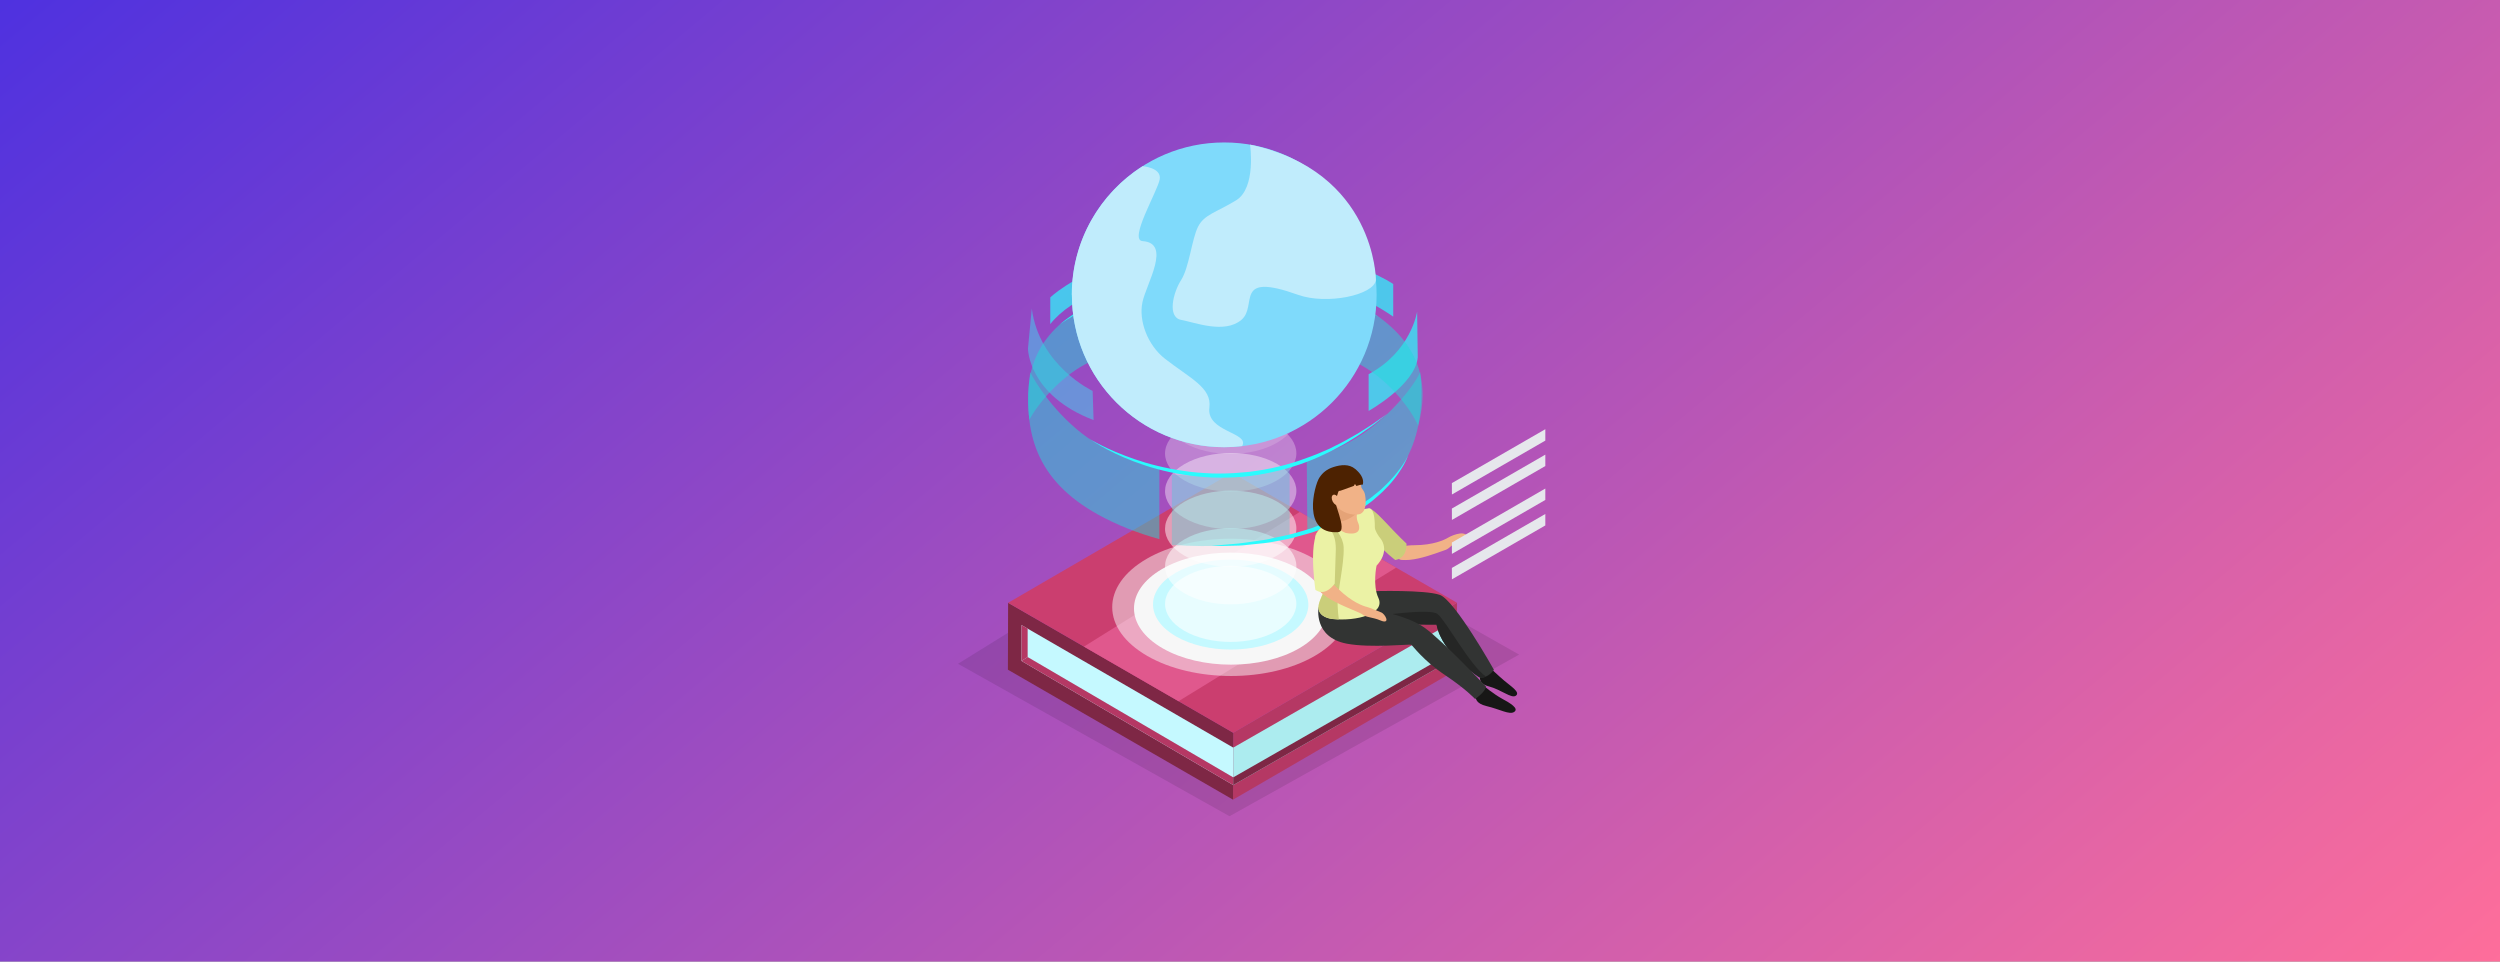 <svg width="702" height="270" viewBox="0 0 702 270" fill="none" xmlns="http://www.w3.org/2000/svg">
<rect x="0" y="0" width="702" height="270" fill="#808080" stroke="none"/>
<rect width="702" height="270" fill="url(#paint0_linear_28_6948)"/>
<g opacity="0.1">
<path d="M269 186.393L345.245 229.194L426.572 183.808L346.321 138.438L269 186.393Z" fill="black"/>
</g>
<path d="M409.117 169.252L409.073 188.037L346.232 224.546L346.292 205.761L409.117 169.252Z" fill="#B53864"/>
<path d="M346.291 205.761L346.232 224.546L283.018 188.052L283.077 169.267L346.291 205.761Z" fill="#7E2745"/>
<path d="M409.115 169.253L346.29 205.761L283.076 169.267L345.901 132.759L409.115 169.253Z" fill="#CB3E6F"/>
<path d="M392.034 159.389L330.927 196.899L304.371 181.567L364.97 143.758L392.034 159.389Z" fill="#E0588D"/>
<path d="M286.831 175.514V185.587L346.294 220.451V209.931L286.831 175.514Z" fill="#C5F9FF"/>
<path d="M346.292 209.931L409.117 173.93L409.073 184.436L346.292 220.451V209.931Z" fill="#ACECEF"/>
<path d="M286.831 175.514V185.587L288.564 184.496V176.515L286.831 175.514Z" fill="#B53864"/>
<path d="M288.564 184.496L346.294 218.285V220.452L286.831 185.587L288.564 184.496Z" fill="#B53864"/>
<path d="M346.292 218.284L409.043 182.388L409.073 184.436L346.292 220.451V218.284Z" fill="#7E2745"/>
<path d="M364.718 159.777C375.358 165.92 375.403 175.872 364.837 182.029C354.272 188.171 337.071 188.171 326.446 182.029C315.805 175.887 315.746 165.92 326.311 159.777C336.877 153.635 354.077 153.635 364.718 159.777Z" fill="#F7F7F7"/>
<g opacity="0.5">
<path d="M369.035 156.923C382.067 164.44 382.126 176.649 369.185 184.181C356.243 191.698 335.172 191.698 322.14 184.181C309.094 176.649 309.034 164.44 321.976 156.923C334.933 149.391 356.004 149.391 369.035 156.923V156.923Z" fill="#F7F7F7"/>
</g>
<path d="M360.951 160.839C369.484 165.77 369.544 173.766 361.041 178.697C352.552 183.629 338.744 183.629 330.211 178.697C321.663 173.766 321.618 165.755 330.106 160.839C338.595 155.907 352.403 155.907 360.951 160.839V160.839Z" fill="#C5F9FF"/>
<path opacity="0.6" d="M332.59 162.004C325.327 166.219 325.357 172.943 332.515 177.113C339.673 181.282 351.33 181.327 358.592 177.113C365.796 172.943 365.84 166.174 358.682 162.004C351.509 157.835 339.808 157.835 332.59 162.004Z" fill="white"/>
<g opacity="0.83">
<path opacity="0.67" d="M332.589 151.454C325.326 155.668 325.356 162.393 332.514 166.563C339.673 170.732 351.329 170.777 358.592 166.563C365.795 162.393 365.84 155.623 358.682 151.454C351.508 147.285 339.807 147.285 332.589 151.454Z" fill="white"/>
</g>
<g opacity="0.67">
<path opacity="0.73" d="M332.589 140.889C325.326 145.103 325.356 151.828 332.514 155.997C339.673 160.167 351.329 160.211 358.592 155.997C365.795 151.828 365.84 145.058 358.682 140.889C351.508 136.719 339.807 136.719 332.589 140.889V140.889Z" fill="white"/>
</g>
<g opacity="0.5">
<path opacity="0.8" d="M332.589 130.323C325.326 134.537 325.356 141.262 332.514 145.431C339.673 149.601 351.329 149.645 358.592 145.431C365.795 141.262 365.84 134.492 358.682 130.323C351.508 126.153 339.807 126.153 332.589 130.323V130.323Z" fill="white"/>
</g>
<g opacity="0.33">
<path opacity="0.87" d="M332.589 119.772C325.326 123.971 325.356 130.711 332.514 134.881C339.673 139.05 351.329 139.08 358.592 134.881C365.795 130.711 365.84 123.942 358.682 119.772C351.508 115.603 339.807 115.603 332.589 119.772V119.772Z" fill="white"/>
</g>
<g opacity="0.17">
<path opacity="0.93" d="M332.589 109.207C325.326 113.406 325.356 120.146 332.514 124.315C339.673 128.485 351.329 128.515 358.592 124.315C365.795 120.146 365.84 113.376 358.682 109.207C351.508 105.037 339.807 105.037 332.589 109.207V109.207Z" fill="white"/>
</g>
<path opacity="0.7" d="M397.926 87.492C397.926 87.492 396.297 98.671 384.312 105.067V115.393C384.312 115.393 397.448 108.026 398.105 100.315L397.926 87.492V87.492Z" fill="#2AFBFE"/>
<path opacity="0.4" d="M306.809 109.774C306.809 109.774 291.79 102.706 289.728 86.626L288.652 97.864C288.652 97.864 288.652 110.91 307.078 117.964L306.809 109.774Z" fill="#2AFBFE"/>
<path opacity="0.4" d="M324.713 73.624V77.51C324.713 77.51 334.651 74.088 352.718 75.642V72.279C352.718 72.279 340.225 69.694 324.713 73.624Z" fill="#2AFBFE"/>
<path opacity="0.5" d="M289.041 117.904C291.537 113.092 297.798 106.023 304.523 102.392C311.442 98.656 320.334 94.875 329.062 93.799L328.957 78.78C320.23 79.856 311.95 82.232 305.031 85.983C290.909 93.62 287.337 104.499 289.041 117.919V117.904Z" fill="#24D8DB"/>
<path opacity="0.5" d="M398.224 119.548C401.721 106.501 397.985 95.532 384.191 86.984C379.14 83.861 373.282 81.44 367.006 79.751L366.498 96.175C372.774 97.864 378.632 100.285 383.683 103.408C390.304 107.518 396.012 114.526 398.224 119.563V119.548Z" fill="#24D8DB"/>
<path opacity="0.5" d="M361.982 95.398L362.49 78.989C353.105 77.256 343.137 77.046 333.737 78.391L333.229 94.815C342.629 93.47 352.597 93.694 361.982 95.413V95.398Z" fill="#24D8DB"/>
<path opacity="0.5" d="M289.28 104.484C287.158 121.371 290.774 134.776 308.408 144.534C313.579 147.389 319.377 149.675 325.549 151.394V131.638C319.377 129.919 313.564 127.632 308.408 124.778C299.95 120.101 292.254 110.432 289.28 104.469V104.484Z" fill="#24D8DB"/>
<path opacity="0.5" d="M398.821 104.484C395.936 110.372 387.866 119.084 379.602 123.777C375.717 125.974 371.458 127.842 366.945 129.396L367.109 149.137C371.622 147.583 375.881 145.715 379.767 143.518C397.102 133.7 400.136 119.548 398.821 104.484Z" fill="#24D8DB"/>
<path opacity="0.3" d="M362.118 150.901V131.115C351.537 133.371 340.15 134.088 329.061 133.237V152.978C340.135 153.845 351.537 153.142 362.118 150.901Z" fill="#24D8DB"/>
<path opacity="0.7" d="M314.611 79.423C314.611 79.423 301.117 83.099 294.915 91.004V83.532C294.915 83.532 300.071 78.272 314.611 72.772V79.423Z" fill="#2AFBFE"/>
<path opacity="0.7" d="M360.042 69.455V76.733C360.042 76.733 374.03 77.256 391.216 88.912V79.751C391.216 79.751 380.531 72.399 360.042 69.455V69.455Z" fill="#2AFBFE"/>
<path d="M297.707 91.004C297.707 91.004 298.828 90.033 300.995 88.613C303.147 87.193 306.33 85.266 310.365 83.413C312.382 82.501 314.609 81.574 317.015 80.708C319.421 79.871 321.992 79.049 324.697 78.421C327.401 77.749 330.241 77.27 333.14 76.867C336.039 76.523 338.998 76.239 341.987 76.224C344.961 76.165 347.935 76.344 350.834 76.628C352.298 76.747 353.718 76.987 355.138 77.166C356.558 77.36 357.947 77.674 359.307 77.913C362.027 78.481 364.642 79.153 367.063 79.931C368.289 80.274 369.454 80.693 370.575 81.111C371.696 81.544 372.802 81.888 373.818 82.322C375.865 83.188 377.748 83.936 379.347 84.787C380.961 85.594 382.381 86.237 383.502 86.909C385.744 88.18 387.044 88.897 387.044 88.897C387.044 88.897 385.714 88.254 383.397 87.119C382.262 86.521 380.797 85.923 379.168 85.206C377.539 84.459 375.626 83.801 373.579 82.979C372.548 82.576 371.442 82.262 370.321 81.873C369.2 81.485 368.035 81.111 366.809 80.812C364.388 80.11 361.788 79.527 359.098 78.974C357.738 78.75 356.378 78.466 354.973 78.272C353.569 78.107 352.164 77.868 350.714 77.779C347.845 77.54 344.916 77.39 341.987 77.465C339.058 77.465 336.129 77.704 333.274 78.018C330.42 78.391 327.611 78.84 324.936 79.482C319.571 80.693 314.684 82.337 310.634 84.055C308.617 84.937 306.778 85.774 305.179 86.596C303.58 87.403 302.22 88.165 301.115 88.822C298.888 90.137 297.707 91.019 297.707 91.019V91.004Z" fill="#2AFBFE"/>
<path d="M305.898 123.224C305.898 123.224 307.078 123.971 309.275 125.062C311.457 126.183 314.67 127.573 318.615 128.948C320.603 129.605 322.755 130.293 325.086 130.831C327.402 131.399 329.898 131.877 332.468 132.251C335.039 132.654 337.729 132.833 340.464 132.953C343.198 132.998 345.978 132.953 348.743 132.669L350.82 132.49L352.882 132.206C354.257 132.041 355.602 131.742 356.947 131.488C359.622 130.935 362.222 130.218 364.688 129.396C367.154 128.544 369.53 127.678 371.712 126.691C372.265 126.452 372.803 126.213 373.341 125.989C373.864 125.735 374.372 125.466 374.88 125.212C375.881 124.689 376.883 124.255 377.779 123.717C379.588 122.671 381.291 121.775 382.711 120.833C384.146 119.907 385.431 119.159 386.402 118.412C388.405 117.007 389.555 116.2 389.555 116.2C389.555 116.2 388.464 117.082 386.537 118.606C385.595 119.398 384.355 120.22 382.95 121.207C381.575 122.238 379.901 123.209 378.108 124.315C377.211 124.883 376.225 125.346 375.224 125.899C374.716 126.168 374.208 126.452 373.7 126.721C373.162 126.975 372.624 127.229 372.086 127.483C369.904 128.544 367.543 129.516 365.047 130.382C362.536 131.234 359.906 131.996 357.186 132.579C355.826 132.863 354.451 133.177 353.062 133.356L350.969 133.67L348.862 133.879C346.038 134.148 343.213 134.148 340.434 134.089C337.654 133.939 334.934 133.73 332.319 133.282C329.704 132.893 327.208 132.325 324.862 131.683C322.516 131.07 320.364 130.308 318.376 129.576C314.416 128.081 311.293 126.467 309.156 125.257C307.019 124.046 305.898 123.209 305.898 123.209V123.224Z" fill="#2AFBFE"/>
<path d="M395.37 127.946C395.37 127.946 395.056 128.888 394.219 130.442C393.786 131.204 393.233 132.116 392.53 133.117C392.187 133.625 391.783 134.148 391.35 134.686C390.901 135.209 390.483 135.807 389.945 136.33C389.422 136.868 388.869 137.436 388.301 138.019C387.733 138.602 387.061 139.125 386.418 139.707C385.163 140.903 383.609 141.904 382.084 143.025C381.277 143.503 380.455 143.996 379.618 144.504C378.782 145.013 377.945 145.521 377.033 145.924C375.24 146.776 373.446 147.717 371.549 148.375C370.607 148.719 369.651 149.077 368.724 149.421C367.768 149.75 366.796 149.959 365.855 150.243C364.898 150.512 363.957 150.766 363.015 151.02C362.089 151.289 361.132 151.409 360.206 151.618C358.353 151.962 356.574 152.365 354.856 152.53C353.137 152.709 351.523 152.873 350.029 153.023C348.535 153.217 347.16 153.232 345.934 153.247C344.709 153.277 343.648 153.292 342.781 153.307C341.033 153.307 340.031 153.322 340.031 153.322C340.031 153.322 341.032 153.232 342.766 153.053C343.633 152.978 344.694 152.888 345.904 152.784C347.115 152.679 348.475 152.574 349.954 152.335C351.434 152.126 353.033 151.887 354.721 151.648C355.573 151.558 356.425 151.334 357.292 151.14C358.173 150.96 359.055 150.766 359.967 150.572C360.878 150.363 361.82 150.228 362.731 149.959C363.643 149.69 364.57 149.421 365.511 149.152C366.438 148.868 367.394 148.629 368.336 148.3C369.247 147.942 370.174 147.598 371.1 147.239C372.983 146.627 374.747 145.73 376.525 144.908C377.422 144.534 378.259 144.041 379.08 143.548C379.902 143.07 380.724 142.607 381.516 142.143C382.279 141.62 383.026 141.097 383.758 140.589C384.132 140.335 384.505 140.096 384.849 139.842C385.178 139.573 385.521 139.289 385.85 139.035C386.508 138.497 387.18 138.004 387.763 137.466C388.346 136.913 388.899 136.375 389.437 135.867C389.99 135.374 390.423 134.791 390.886 134.313C391.35 133.819 391.783 133.341 392.142 132.863C392.919 131.936 393.517 131.07 393.995 130.337C394.458 129.59 394.817 129.022 395.026 128.604C395.25 128.2 395.355 127.961 395.355 127.961L395.37 127.946Z" fill="#2AFBFE"/>
<path d="M386.552 82.785C386.552 106.412 367.393 125.57 343.766 125.57C320.14 125.57 300.996 106.412 300.996 82.785C300.996 59.158 320.14 40 343.766 40C367.393 40 386.552 59.158 386.552 82.785Z" fill="#7FDAFB"/>
<path d="M351.016 40.627C351.016 40.627 352.809 52.777 347.086 56.259C341.362 59.741 338.119 60.234 336.386 63.716C334.652 67.198 333.905 75.149 331.663 78.631C329.422 82.113 327.688 89.077 331.663 89.824C335.638 90.571 343.843 93.799 348.58 89.824C353.303 85.849 346.114 76.195 364.496 82.785C372.551 85.669 385.821 82.86 386.359 78.631C386.359 78.631 386.284 48.114 351.016 40.612V40.627Z" fill="#C0ECFC"/>
<path d="M300.983 82.785C300.983 106.412 320.126 125.571 343.753 125.571C345.456 125.571 347.145 125.466 348.789 125.257C351.001 121.386 338.702 121.371 339.598 114.452C340.331 108.833 334.174 106.248 327.12 100.733C322.248 96.923 319.693 90.078 320.799 84.863C321.889 79.647 329.048 68.26 320.843 67.707C316.823 67.438 325.162 53.525 325.655 50.297C326.149 47.069 320.873 46.665 320.843 46.665C308.888 54.257 300.953 67.602 300.953 82.8L300.983 82.785Z" fill="#C0ECFC"/>
<path d="M416.615 192.58C416.615 192.58 419.469 194.941 421.756 196.181C424.057 197.422 426.598 198.946 425.193 199.902C423.878 200.814 421.218 199.17 417.422 198.273C414.284 197.526 414.433 195.957 414.433 195.957L416.615 192.58V192.58Z" fill="#171716"/>
<path d="M418.247 187.349C418.247 187.349 420.578 189.606 422.431 191.16C424.284 192.729 427.064 194.448 425.599 195.389C424.329 196.181 421.609 193.656 417.933 192.699C415.019 191.937 415.631 190.039 415.631 190.039L418.247 187.364V187.349Z" fill="#171716"/>
<path d="M380.108 170.866C380.108 170.866 384.397 168.52 385.772 165.994C385.772 165.994 400.059 165.576 404.288 167.04C408.517 168.505 419.486 188.067 419.486 188.067C419.486 188.067 417.992 190.383 415.631 190.308C415.631 190.308 405.02 183.882 403.376 175.364C403.376 175.364 389.164 175.603 383.874 173.78C378.584 171.957 380.123 170.851 380.123 170.851L380.108 170.866Z" fill="#323433"/>
<path d="M403.376 175.364C405.02 183.883 415.631 190.309 415.631 190.309C416.258 190.338 416.796 190.204 417.259 189.995C412.716 186.812 406.051 174.303 403.675 172.42C401.613 170.776 388.014 172.734 383.067 173.496C383.321 173.586 383.575 173.676 383.859 173.78C389.149 175.588 403.361 175.364 403.361 175.364H403.376Z" fill="#252625"/>
<path d="M370.244 170.552C370.244 170.552 368.734 178.951 378.179 180.744C384.889 182.014 395.858 180.834 396.262 181.043C396.68 181.252 399.534 185.407 405.766 189.561C411.699 193.521 414.21 196.286 414.21 196.286C414.21 196.286 417.184 194.239 417.258 192.789C417.258 192.789 405.348 180.161 400.162 176.365C394.722 172.39 383.514 170.776 379.434 169.491C379.434 169.491 374.368 170.253 370.244 170.537V170.552Z" fill="#323433"/>
<path d="M391.092 155.19C391.092 155.19 391.839 153.112 397.189 153.097C402.524 153.082 405.647 151.558 406.514 151.035C407.366 150.527 408.756 149.944 410.011 149.795C411.73 149.6 412.836 150.766 410.833 151.483C407.217 152.784 407.351 154.069 405.498 154.562C404.377 154.861 392.078 160.061 391.122 155.19H391.092Z" fill="#F1B287"/>
<path d="M386.849 144.684C386.849 144.684 397.086 154.039 395.009 156.968C395.009 156.968 392.797 158.806 387.581 152.276C387.581 152.276 381.843 147.015 382.485 145.117C383.128 143.205 385.982 143.877 386.849 144.684V144.684Z" fill="#F1B287"/>
<path d="M384.173 143.01C384.173 143.01 384.457 141.77 388.297 145.864C393.109 150.99 394.948 152.649 394.948 152.649C394.948 152.649 395.291 156.654 391.794 157.252C391.794 157.252 379.54 148.121 384.188 142.995L384.173 143.01Z" fill="#CACE7A"/>
<path d="M369.51 150.019C369.51 150.019 372.29 144.43 384.201 142.756C384.201 142.756 386.084 141.919 386.054 148.076C386.054 148.958 387.01 150.452 387.668 151.244C388.31 152.021 390.044 155.055 386.532 158.851C386.532 158.851 385.381 164.32 387.04 167.862C389.147 172.39 380.868 174.512 374.203 173.825C372.29 173.631 369.675 172.57 370.332 169.685C370.975 166.816 374.397 162.482 372.918 157.267C371.453 152.036 368.689 152.739 369.51 150.034V150.019Z" fill="#EBF2A5"/>
<path d="M369.511 150.019C368.689 152.723 371.439 152.021 372.918 157.252C374.398 162.482 370.976 166.801 370.333 169.67C369.69 172.554 372.306 173.615 374.204 173.81C374.771 173.87 375.354 173.899 375.952 173.929C375.788 172.838 375.653 171.508 375.608 170.029C375.489 166.128 377.506 158.447 377.297 153.68C377.163 150.676 374.801 148.076 373.083 146.552C370.363 148.345 369.511 150.033 369.511 150.033V150.019Z" fill="#CACE7A"/>
<path d="M370.081 163.08C370.081 163.08 371.979 161.6 375.775 165.351C379.571 169.087 382.874 170.208 383.845 170.432C384.817 170.672 386.595 171.523 387.79 171.942C388.971 172.345 390.66 175.543 387.536 174.183C385.579 173.332 383.322 173.332 382.5 172.495C381.678 171.673 367.347 167.219 370.081 163.095V163.08Z" fill="#F1B287"/>
<path d="M374.339 152.096C374.339 152.096 375.041 165.949 371.499 166.576C371.499 166.576 368.63 166.322 369.512 158.013C369.512 158.013 369.123 150.242 370.932 149.346C372.74 148.449 374.294 150.915 374.339 152.096Z" fill="#F1B287"/>
<path d="M372.516 148.195C372.516 148.195 375.071 148.658 375.101 154.173L374.787 163.872C374.787 163.872 372.277 167.667 369.362 165.635C369.362 165.635 366.553 146.835 372.516 148.195V148.195Z" fill="#EBF2A5"/>
<path d="M382.11 141.516C382.11 141.516 380.152 144.206 381.377 146.836C381.706 147.553 382.618 150.557 377.896 149.66C377.896 149.66 372.904 147.598 374.234 146.029C375.101 144.983 375.938 143.518 374.13 138.661L382.095 141.516H382.11Z" fill="#F1B287"/>
<path d="M374.25 146.029C374.101 146.193 374.041 146.358 374.041 146.537C378.525 147.075 381.319 143.727 381.319 143.727L375.207 139.095C375.207 139.095 374.923 139.304 374.519 139.678C375.835 143.727 375.072 145.057 374.25 146.029V146.029Z" fill="#E5A377"/>
<path d="M380.66 132.758C380.66 132.758 381.93 133.087 382.259 136.778C382.304 137.182 382.991 137.675 383.245 138.676C383.499 139.678 384.052 143.772 381.691 144.4C379.987 144.848 375.653 144.086 373.905 140.066C372.171 136.031 375.28 130.427 380.675 132.773L380.66 132.758Z" fill="#F1B287"/>
<path d="M380.556 131.697C378.792 130.203 376.476 130.487 374.399 131.159C372.605 131.742 371.395 132.698 370.439 134.193C369.049 136.39 365.432 150.049 375.699 149.436C378.852 149.242 373.652 139.872 375.071 139.722C375.534 139.677 375.654 137.974 375.998 137.839C376.237 137.959 378.18 137.122 380.122 136.449C380.257 136.405 380.317 136.016 380.451 135.971C380.63 135.911 380.765 136.509 380.944 136.449C381.975 136.076 382.693 136.061 382.693 136.061C383.111 134.268 381.811 132.758 380.556 131.697Z" fill="#4D2201"/>
<path d="M375.953 139.947C376.371 140.739 376.326 141.576 375.863 141.83C375.385 142.069 374.668 141.65 374.234 140.858C373.816 140.066 373.861 139.229 374.324 138.975C374.802 138.721 375.519 139.155 375.938 139.947H375.953Z" fill="#F1B287"/>
<path d="M407.7 138.856L433.927 123.717V120.519L407.685 135.658L407.7 138.856Z" fill="#E6E7EC"/>
<path d="M407.7 145.999L433.927 130.86V127.662L407.685 142.801L407.7 145.999Z" fill="#E6E7EC"/>
<path d="M407.7 155.533L433.927 140.38V137.182L407.685 152.335L407.7 155.533Z" fill="#E6E7EC"/>
<path d="M407.7 162.676L433.927 147.538V144.325L407.685 159.478L407.7 162.676Z" fill="#E6E7EC"/>
<defs>
<linearGradient id="paint0_linear_28_6948" x1="-10.119" y1="-9.65251e-07" x2="419.474" y2="512.064" gradientUnits="userSpaceOnUse">
<stop stop-color="#4D31E0"/>
<stop offset="1" stop-color="#FF6E9A"/>
</linearGradient>
</defs>
</svg>
